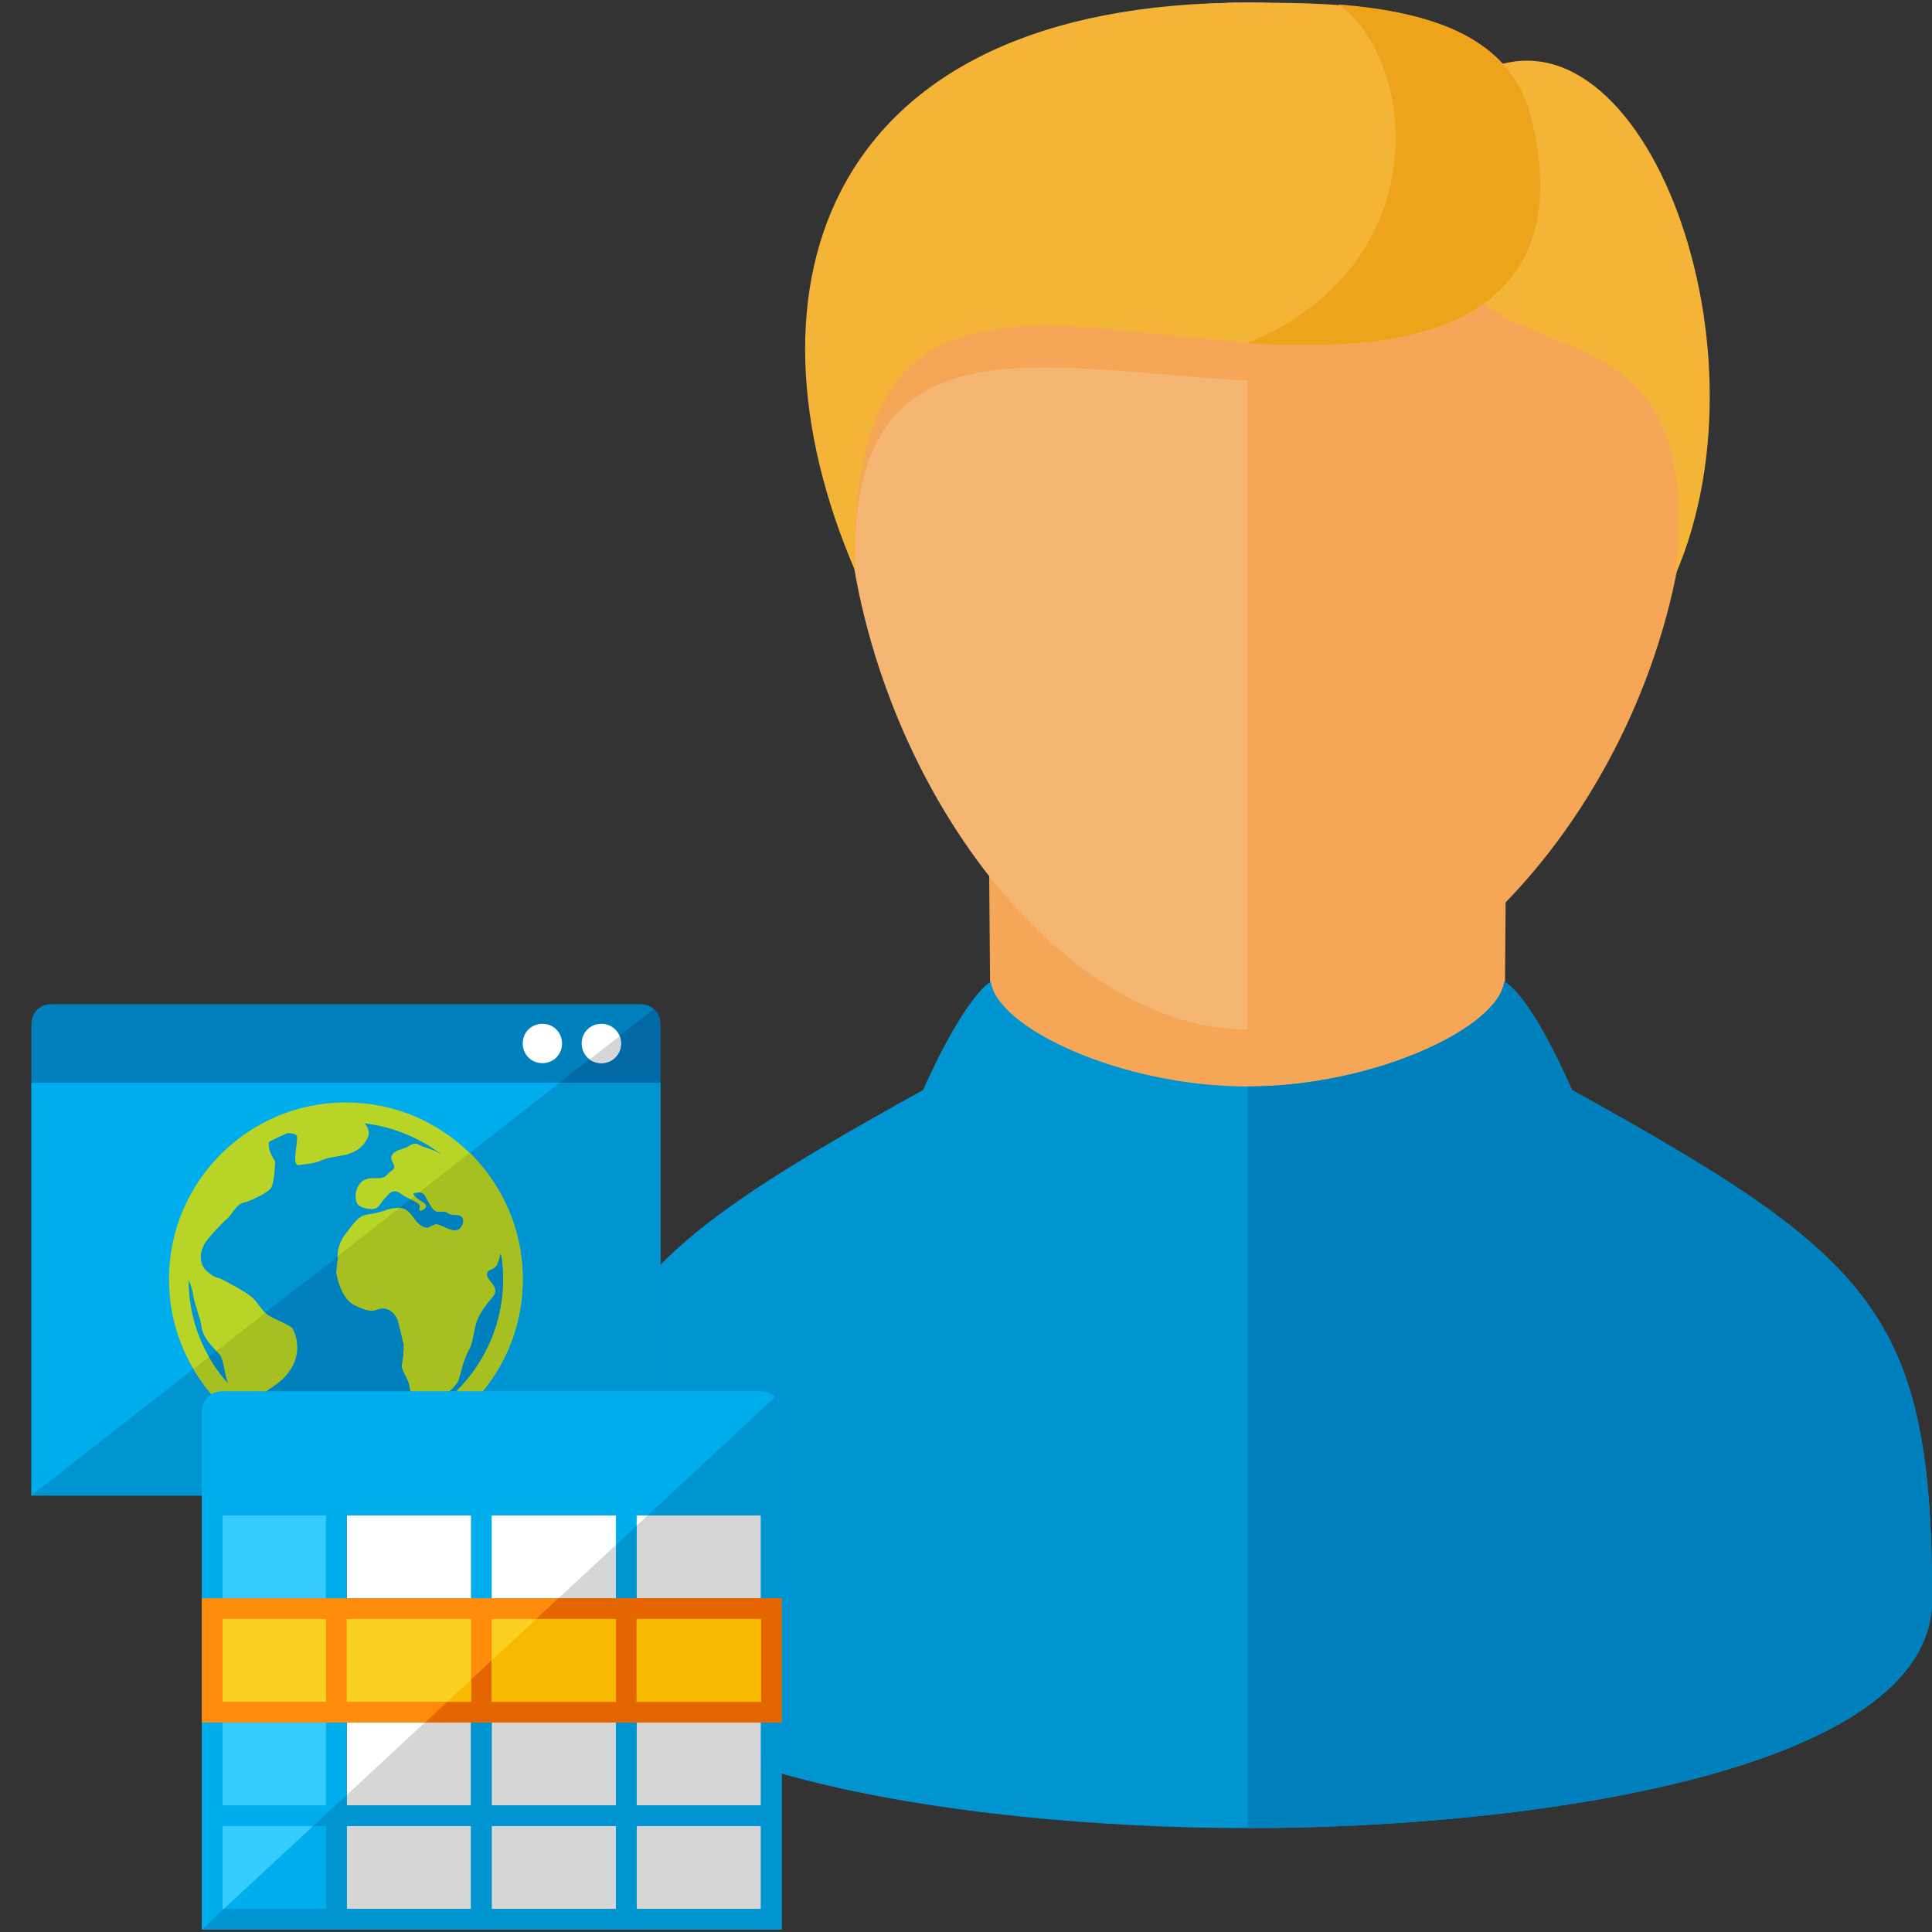 <?xml version="1.0" encoding="utf-8"?>
<!-- Generator: Adobe Illustrator 26.5.0, SVG Export Plug-In . SVG Version: 6.00 Build 0)  -->
<svg version="1.1" id="Laag_1" xmlns="http://www.w3.org/2000/svg" xmlns:xlink="http://www.w3.org/1999/xlink" x="0px" y="0px"
	 viewBox="0 0 800 800" style="enable-background:new 0 0 800 800;" xml:space="preserve">
<rect x="0" y="0" width="800" height="800" fill="#333333" stroke="none"/>
<style type="text/css">
	.st0{clip-path:url(#SVGID_00000013182519109005760870000005520464677769180337_);fill:#F5A657;}
	.st1{clip-path:url(#SVGID_00000013182519109005760870000005520464677769180337_);fill:#0094D1;}
	.st2{clip-path:url(#SVGID_00000013182519109005760870000005520464677769180337_);fill:#0080BD;}
	.st3{clip-path:url(#SVGID_00000013182519109005760870000005520464677769180337_);fill:#F5B573;}
	.st4{clip-path:url(#SVGID_00000013182519109005760870000005520464677769180337_);fill:#F3B438;}
	.st5{clip-path:url(#SVGID_00000013182519109005760870000005520464677769180337_);fill:#EDA41B;}
	.st6{clip-path:url(#SVGID_00000013182519109005760870000005520464677769180337_);fill:#0069A6;}
	.st7{fill:#00ADED;}
	.st8{fill:#0094D1;}
	.st9{clip-path:url(#SVGID_00000080904327899637467430000011264372366258079403_);fill:#FFFFFF;}
	.st10{clip-path:url(#SVGID_00000080904327899637467430000011264372366258079403_);fill:#D6D6D6;}
	.st11{clip-path:url(#SVGID_00000080904327899637467430000011264372366258079403_);fill:#B8D426;}
	.st12{clip-path:url(#SVGID_00000080904327899637467430000011264372366258079403_);fill:#A6BF21;}
	.st13{clip-path:url(#SVGID_00000080904327899637467430000011264372366258079403_);fill:#0094D1;}
	.st14{clip-path:url(#SVGID_00000080904327899637467430000011264372366258079403_);fill:#0080BD;}
	.st15{fill:#FFFFFF;}
	.st16{fill:#D6D6D6;}
	.st17{fill:#36CCFF;}
	.st18{clip-path:url(#SVGID_00000004527341678983069210000001628721885764964746_);fill:#00ADED;}
	.st19{clip-path:url(#SVGID_00000004527341678983069210000001628721885764964746_);fill:#0094D1;}
	.st20{fill:#FF8C0A;}
	.st21{fill:#E56600;}
	.st22{fill:#FAD121;}
	.st23{fill:#F7BA00;}
</style>
<g>
	<defs>
		<rect id="SVGID_1_" x="13" y="1.08" width="787.04" height="797.92"/>
	</defs>
	<clipPath id="SVGID_00000001663855120735081080000001601457611187069370_">
		<use xlink:href="#SVGID_1_"  style="overflow:visible;"/>
	</clipPath>
	<path style="clip-path:url(#SVGID_00000001663855120735081080000001601457611187069370_);fill:#F5A657;" d="M516.58,491.97
		c-53.15,0-106.3-25.84-106.3-45.77l-0.74-90.8h214.07l-0.74,90.8C622.88,466.14,569.73,491.97,516.58,491.97"/>
	<path style="clip-path:url(#SVGID_00000001663855120735081080000001601457611187069370_);fill:#0094D1;" d="M516.58,756.98
		c-118.11,0-283.46-23.62-283.46-94.49c0-118.11,23.62-141.73,149.11-211.12c5.17-11.81,17.72-37.65,28.05-45.03
		c2.21,19.19,53.89,43.55,106.3,43.55c52.41,0,104.08-24.36,106.3-43.55c10.34,6.64,22.88,33.22,28.05,45.03
		c125.49,69.39,149.11,93.01,149.11,211.12C800.04,733.36,634.69,756.98,516.58,756.98"/>
	<path style="clip-path:url(#SVGID_00000001663855120735081080000001601457611187069370_);fill:#0080BD;" d="M516.58,756.98
		c118.11,0,283.46-23.62,283.46-94.49c0-118.11-23.62-141.73-149.11-211.12c-5.17-11.81-17.72-38.39-28.05-45.03
		c-2.21,19.19-53.89,43.55-106.3,43.55V756.98z"/>
	<path style="clip-path:url(#SVGID_00000001663855120735081080000001601457611187069370_);fill:#F5B573;" d="M516.58,1.08
		c124.75,0,166.83,94.49,166.83,188.98c0,118.11-83.41,236.22-166.83,236.22S349.75,308.16,349.75,190.05
		C349.75,95.57,391.82,1.08,516.58,1.08"/>
	<path style="clip-path:url(#SVGID_00000001663855120735081080000001601457611187069370_);fill:#F5A657;" d="M516.58,1.08
		c130.66,0,182.33,94.49,182.33,188.98c0,118.11-91.53,236.22-182.33,236.22v-268.7c-85.63-4.43-166.09-28.79-162.4,78.98
		c-2.95-15.5-4.43-31-4.43-46.5C349.75,95.57,385.92,1.08,516.58,1.08"/>
	<path style="clip-path:url(#SVGID_00000001663855120735081080000001601457611187069370_);fill:#F3B438;" d="M598.52,105.9
		c22.88,53.15,108.51,14.03,95.23,132.14c42.08-97.44-16.24-245.08-83.41-206.69C587.44,43.89,584.49,73.42,598.52,105.9"/>
	<path style="clip-path:url(#SVGID_00000001663855120735081080000001601457611187069370_);fill:#F3B438;" d="M516.58,1.08
		c47.24,0,105.56,1.48,117.37,47.24c23.62,94.49-67.91,94.49-93.75,94.49c-93.75,0-189.71-47.98-186.02,93.75
		C303.24,118.45,341.63,1.08,516.58,1.08"/>
	<path style="clip-path:url(#SVGID_00000001663855120735081080000001601457611187069370_);fill:#EDA41B;" d="M554.22,1.82
		c36.17,2.95,70.87,12.55,79.72,46.5c23.62,94.49-67.91,94.49-93.75,94.49c-8.12,0-16.24,0-23.62-0.74
		C595.56,109.59,586.7,24.7,554.22,1.82"/>
	<path style="clip-path:url(#SVGID_00000001663855120735081080000001601457611187069370_);fill:#0080BD;" d="M273.42,423.94v195.31
		H13V423.94c0-4.58,3.56-8.14,8.14-8.14h244.14C269.85,415.8,273.42,419.36,273.42,423.94"/>
	<path style="clip-path:url(#SVGID_00000001663855120735081080000001601457611187069370_);fill:#0069A6;" d="M273.42,423.94v195.31
		H13l257.62-201.41C272.4,419.36,273.42,421.65,273.42,423.94"/>
</g>
<rect x="13" y="448.35" class="st7" width="260.41" height="170.9"/>
<polygon class="st8" points="231.71,448.35 13,619.25 273.42,619.25 273.42,448.35 "/>
<g>
	<defs>
		<rect id="SVGID_00000100350764502245498830000017668939941878688398_" x="13" y="1.08" width="787.04" height="797.92"/>
	</defs>
	<clipPath id="SVGID_00000144314670534946902490000006905998249834114958_">
		<use xlink:href="#SVGID_00000100350764502245498830000017668939941878688398_"  style="overflow:visible;"/>
	</clipPath>
	<path style="clip-path:url(#SVGID_00000144314670534946902490000006905998249834114958_);fill:#FFFFFF;" d="M249,423.94
		c4.58,0,8.14,3.56,8.14,8.14c0,4.58-3.56,8.14-8.14,8.14c-4.58,0-8.14-3.56-8.14-8.14C240.86,427.5,244.42,423.94,249,423.94
		 M224.59,423.94c4.58,0,8.14,3.56,8.14,8.14c0,4.58-3.56,8.14-8.14,8.14c-4.58,0-8.14-3.56-8.14-8.14
		C216.45,427.5,220.01,423.94,224.59,423.94"/>
	<path style="clip-path:url(#SVGID_00000144314670534946902490000006905998249834114958_);fill:#D6D6D6;" d="M256.63,429.02
		c0.25,1.02,0.51,2.04,0.51,3.05c0,4.58-3.56,8.14-8.14,8.14c-1.78,0-3.56-0.51-4.83-1.53L256.63,429.02z"/>
	<path style="clip-path:url(#SVGID_00000144314670534946902490000006905998249834114958_);fill:#B8D426;" d="M143.21,456.49
		c40.43,0,73.24,32.81,73.24,73.24c0,40.43-32.81,73.24-73.24,73.24s-73.24-32.81-73.24-73.24
		C69.97,489.29,102.77,456.49,143.21,456.49"/>
	<path style="clip-path:url(#SVGID_00000144314670534946902490000006905998249834114958_);fill:#A6BF21;" d="M194.58,477.34
		c13.48,13.48,21.87,31.79,21.87,52.39c0,40.44-32.81,73.24-73.24,73.24c-26.96,0-50.35-14.5-63.07-36.11L194.58,477.34z"/>
	<path style="clip-path:url(#SVGID_00000144314670534946902490000006905998249834114958_);fill:#0094D1;" d="M94.38,572.71
		c-10.17-11.44-16.28-26.19-16.28-42.72c1.02,2.29,1.78,4.83,2.03,7.12c0.51,3.05,2.8,8.65,3.31,12.21
		c0.51,4.32,3.81,7.63,7.37,11.44C92.6,562.79,92.85,569.15,94.38,572.71 M160.76,500.74c1.78-0.51,4.83-0.76,5.85-0.51
		c5.09,1.78,4.83,7.12,10.17,8.14c0.51,0,3.31-1.53,3.81-1.53c3.31,0.51,6.36,3.56,9.16,2.29c1.78-1.02,2.8-4.07,1.27-5.34
		c-1.53-1.02-3.81-0.25-5.34-1.27c-2.54-1.78-4.32,0.51-6.36-1.78c-1.02-1.02-2.54-4.07-3.56-5.85c-1.27-1.78-5.09-1.02-4.58-0.25
		c2.04,2.54,4.83,3.05,5.34,4.58c0.25,1.53-3.81,3.56-2.8,0.76c0.76-1.53-2.29-2.54-5.6-4.32c-1.78-0.76-3.56-3.31-6.1-2.03
		c-1.27,0.76-3.81,3.81-4.83,5.34c-1.53,2.54-5.6,1.78-8.14,0.51c-2.54-1.27-2.54-7.38,0.76-10.17c3.31-2.54,5.85-0.76,8.9-1.78
		c1.27-0.25,1.78-1.78,3.82-3.05c2.29-1.53-1.53-3.81-0.26-6.1c1.02-2.04,4.32-2.54,6.1-3.31c1.53-0.76,3.31-2.29,5.09-1.02
		c2.54,1.27,5.09,1.53,7.63,3.05c0.51,0.25,1.27,0.76,1.78,1.02c-8.9-6.87-19.84-11.44-31.79-12.97c1.27,1.78,2.04,3.81,1.53,5.09
		c-1.02,2.54-2.8,5.59-7.63,7.37c-3.56,1.27-8.14,1.27-11.7,2.8c-3.82,1.78-7.38,1.53-9.41,2.03c-3.56,0.76,0-10.93-1.02-12.21
		c-0.51-0.76-2.03-1.02-3.81-1.02c-2.54,1.02-5.09,2.29-7.63,3.56c-0.76,4.32,2.8,7.88,2.54,8.65c-0.25,1.78-0.25,8.9-2.04,10.93
		c-2.54,2.54-9.16,5.09-9.92,5.34c-4.32,0.51-5.34,4.83-8.39,7.37c-1.27,1.02-8.14,8.14-9.15,10.43c-3.05,6.1,0,9.92,1.27,10.93
		c2.29,2.04,3.05,2.29,5.6,3.05c1.02,0.51,10.68,5.34,13.48,8.14c2.54,2.54,3.81,5.6,6.61,7.12c3.31,2.03,9.16,4.07,9.92,5.59
		c3.56,7.12,2.29,16.78-7.88,23.65c-2.54,1.78-7.88,4.58-6.61,9.41v0.51c10.43,6.87,22.89,10.93,36.37,10.93
		c35.86,0,65.1-29.25,65.1-65.1c0-3.56-0.25-7.37-1.02-10.68c-0.25,1.27-0.76,3.31-1.53,4.83c-1.02,1.78-3.31,2.04-3.56,2.54
		c-2.54,3.31,5.59,5.85,2.03,10.43c-1.53,2.04-6.1,6.61-7.37,12.46c-2.54,12.21-1.02,4.83-4.83,14.75
		c-0.51,1.27-1.78,7.12-2.54,8.39c-3.81,5.6-14.5,12.21-17.04,8.9c-1.53-1.78-2.54-4.83-3.05-7.63c-0.25-2.54-3.31-6.1-3.05-8.39
		c0.51-3.31,0.76-4.58,0.76-8.39c0-0.25-2.29-9.66-2.54-10.43c-1.78-3.81-4.83-5.6-8.65-4.07c-3.31,1.02-5.85-0.51-8.39-1.53
		c-5.09-2.03-7.37-8.65-8.39-13.99c0,0,0.76-8.14,0.76-8.65c0.25-2.29,1.27-4.32,2.29-6.1
		C151.35,499.47,149.06,505.06,160.76,500.74"/>
	<path style="clip-path:url(#SVGID_00000144314670534946902490000006905998249834114958_);fill:#0080BD;" d="M86.5,561.77l3.05-2.29
		c0.51,0.51,0.76,1.02,1.27,1.27c1.78,2.03,2.04,8.39,3.56,11.95C91.33,569.4,88.78,565.84,86.5,561.77 M109.89,543.46
		c0.51,0.51,1.02,1.02,1.53,1.27c3.31,2.03,9.16,4.07,9.92,5.59c3.56,7.12,2.29,16.79-7.88,23.65c-2.54,1.78-7.88,4.58-6.61,9.41
		v0.51c10.43,6.87,22.89,10.93,36.37,10.93c35.86,0,65.1-29.25,65.1-65.1c0-3.56-0.25-7.37-1.02-10.68
		c-0.25,1.27-0.76,3.31-1.53,4.83c-1.02,1.78-3.31,2.04-3.56,2.54c-2.54,3.31,5.6,5.85,2.04,10.43c-1.53,2.04-6.1,6.61-7.37,12.46
		c-2.54,12.21-1.02,4.83-4.83,14.75c-0.51,1.27-1.78,7.12-2.54,8.39c-3.81,5.6-14.5,12.21-17.04,8.9c-1.53-1.78-2.54-4.83-3.05-7.63
		c-0.25-2.54-3.31-6.1-3.05-8.39c0.51-3.31,0.76-4.58,0.76-8.39c0-0.25-2.29-9.66-2.54-10.43c-1.78-3.81-4.83-5.59-8.65-4.07
		c-3.31,1.02-5.85-0.51-8.39-1.53c-5.09-2.04-7.38-8.65-8.39-13.99c0,0,0.51-4.07,0.76-6.61L109.89,543.46z M165.33,500.23h1.27
		c5.09,1.78,4.83,7.12,10.17,8.14c0.51,0,3.31-1.53,3.81-1.53c3.31,0.51,6.36,3.56,9.16,2.29c1.78-1.02,2.8-4.07,1.27-5.34
		c-1.53-1.02-3.81-0.25-5.34-1.27c-2.54-1.78-4.32,0.51-6.36-1.78c-1.02-1.02-2.54-4.07-3.56-5.85c-0.51-0.76-1.27-1.02-2.29-1.02
		l-1.78,1.27c2.04,2.29,4.32,2.54,4.83,4.07c0.26,1.53-3.81,3.56-2.8,0.76c0.51-1.27-1.27-2.04-3.82-3.31L165.33,500.23z"/>
</g>
<rect x="143.58" y="627.51" class="st15" width="171.49" height="162.91"/>
<polygon class="st16" points="268.18,627.51 315.07,627.51 315.07,790.43 143.58,790.43 143.58,743.27 "/>
<rect x="92.14" y="627.51" class="st17" width="42.87" height="162.91"/>
<polygon class="st7" points="129.65,756.13 135.01,756.13 135.01,790.43 92.67,790.43 "/>
<path class="st7" d="M92.14,756.13h42.87v34.3H92.14V756.13z M143.58,756.13h51.44v34.3h-51.44V756.13z M203.6,756.13h51.45v34.3
	H203.6V756.13z M263.63,756.13h51.45v34.3h-51.45V756.13z M92.14,713.26h42.87v34.3H92.14V713.26z M143.58,713.26h51.44v34.3h-51.44
	V713.26z M203.6,713.26h51.45v34.3H203.6V713.26z M263.63,713.26h51.45v34.3h-51.45V713.26z M92.14,670.38h42.87v34.3H92.14V670.38z
	 M143.58,670.38h51.44v34.3h-51.44V670.38z M203.6,670.38h51.45v34.3H203.6V670.38z M263.63,670.38h51.45v34.3h-51.45V670.38z
	 M315.07,627.51v34.3h-51.45v-34.3h-8.57v34.3H203.6v-34.3h-8.58v34.3h-51.44v-34.3h-8.58v34.3H92.14v-34.3h-8.58V799h240.08V627.51
	H315.07z"/>
<path class="st8" d="M143.58,756.13h51.44v34.3h-51.44V756.13z M203.6,756.13h51.45v34.3H203.6V756.13z M263.63,756.13h51.45v34.3
	h-51.45V756.13z M203.6,713.26h51.45v34.3H203.6V713.26z M263.63,713.26h51.45v34.3h-51.45V713.26z M263.63,670.38h51.45v34.3
	h-51.45V670.38z M315.07,627.51v34.3h-51.45V631.8l-8.57,8.04v21.97H231.2l-9.11,8.58h32.96v34.3H203.6v-17.15l-8.58,8.04v9.11
	h-9.91l-9.11,8.58h19.02v34.3h-51.44v-4.29l-13.94,12.86h5.36v34.3H92.67L83.56,799h240.08V627.51H315.07z"/>
<g>
	<defs>
		<rect id="SVGID_00000012462575033306752490000003826331127563837594_" x="13" y="1.08" width="787.04" height="797.92"/>
	</defs>
	<clipPath id="SVGID_00000155831414761293946240000008736759552522165425_">
		<use xlink:href="#SVGID_00000012462575033306752490000003826331127563837594_"  style="overflow:visible;"/>
	</clipPath>
	<path style="clip-path:url(#SVGID_00000155831414761293946240000008736759552522165425_);fill:#00ADED;" d="M92.14,576.06h222.94
		c4.82,0,8.57,3.75,8.57,8.58v42.87H83.56v-42.87C83.56,579.82,87.31,576.06,92.14,576.06"/>
	<path style="clip-path:url(#SVGID_00000155831414761293946240000008736759552522165425_);fill:#0094D1;" d="M320.97,578.48
		c1.61,1.61,2.68,3.75,2.68,6.16v42.87h-55.47L320.97,578.48z"/>
</g>
<rect x="83.56" y="661.81" class="st20" width="240.08" height="51.45"/>
<polygon class="st21" points="231.2,661.81 323.65,661.81 323.65,713.26 176,713.26 "/>
<path class="st22" d="M143.58,670.38h51.45v34.3h-51.45V670.38z M203.6,670.38h51.45v34.3H203.6V670.38z M263.62,670.38h51.45v34.3
	h-51.45V670.38z M92.14,670.38h42.87v34.3H92.14V670.38z"/>
<path class="st23" d="M263.63,670.38h51.45v34.3h-51.45V670.38z M203.6,687.53l18.49-17.15h32.96v34.3H203.6V687.53z M185.12,704.68
	l9.91-9.11v9.11H185.12z"/>
</svg>
